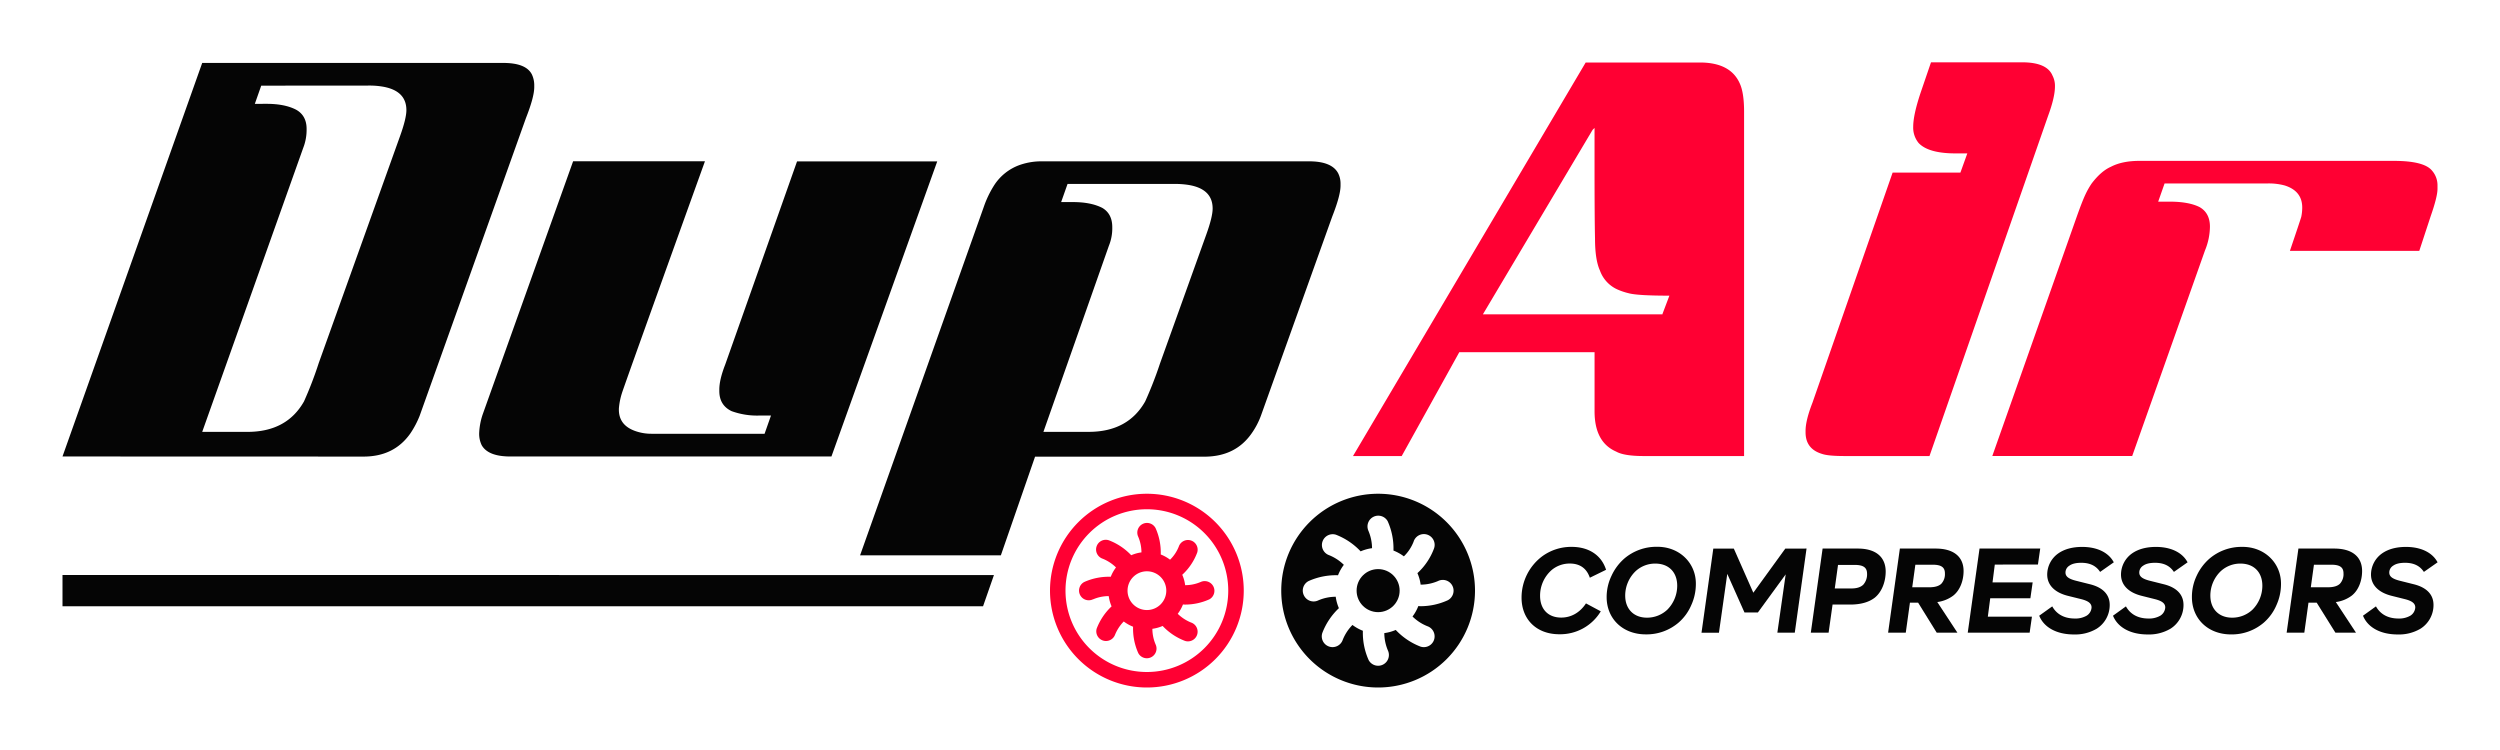 <?xml version="1.0" encoding="UTF-8"?>
<svg xmlns="http://www.w3.org/2000/svg" id="Layer_1" data-name="Layer 1" viewBox="0 0 1200 360">
  <path d="M30,219.11,97.06,30.21h144.5q10.86,0,13.7,5.44a12.07,12.07,0,0,1,1.18,5v1.18q0,4.72-4,14.88l-51,142.85a43.84,43.84,0,0,1-4.48,8.5q-7.8,11.1-22.44,11.1Zm95.39-178-3.07,8.73H128q8.73,0,14.17,2.84,5,2.82,5,9.2a24,24,0,0,1-1.66,9.21L97.06,207.3h21.72q18.89,0,27.15-14.64A180.57,180.57,0,0,0,153,174.25L192,65.4q3.06-8.51,3.07-12.52,0-9.43-11.57-11.33a38.8,38.8,0,0,0-7.09-.47Z" style="fill:#050505"></path>
  <path d="M399.09,219.11H244.91q-10.62,0-13.7-5.43A12.5,12.5,0,0,1,230,208a31.89,31.89,0,0,1,1.66-9l43.44-121.6h63.28q-39,108.38-39.9,111.45a32.53,32.53,0,0,0-1.42,7.32v.47q0,8,9,10.62a23.24,23.24,0,0,0,6.85.95H367l3.07-8.74h-5.9a35.79,35.79,0,0,1-13-2.12q-5.9-2.83-5.9-9.68V187q0-4.73,2.83-12l34.48-97.52h67.29Z" style="fill:#050505"></path>
  <path d="M472.27,99.16A48.63,48.63,0,0,1,477,89.24a24.25,24.25,0,0,1,12.75-10.15,31.32,31.32,0,0,1,10.39-1.65H628.35q10.86,0,13.93,5.66a10.94,10.94,0,0,1,1.18,5v1q0,4.72-4,14.87l-34.24,95.63a36.48,36.48,0,0,1-4.49,8.5q-7.79,11.1-22.66,11.1H496.83l-16.42,47.36H412.84ZM512.42,88.3,509.35,97H515q8.73,0,14.17,2.83,4.73,2.84,4.72,9.21a22.31,22.31,0,0,1-1.65,9l-31.4,89.25h21.72q18.88,0,27.15-14.64a186.38,186.38,0,0,0,7.09-18.18L579,112.62q3.06-8.5,3.07-12.51,0-9.45-11.57-11.34a41.39,41.39,0,0,0-7.32-.47Z" style="fill:#050505"></path>
  <path d="M815.91,30q14.64,0,19.12,9.92,2.13,4.48,2.13,13.69V218.9H789q-9.45,0-13.22-2.13-10.39-4.49-10.39-19.36V169.07H700.45L672.82,218.9H649.44L761.13,30ZM764.43,62.35l-52.65,88.54H798v-.23l3.31-8.74q-15.36,0-19.6-1.18a30.3,30.3,0,0,1-5-1.65,15.71,15.71,0,0,1-8.73-9.21q-2.37-5.19-2.37-15.35-.23-10.16-.23-34.95V61.4Z" style="fill:#f03"></path>
  <path d="M926.15,218.9H885.54q-8,0-10.87-1-8-2.35-8-10.39v-.71c0-3.3,1.09-7.79,3.3-13.46l38.49-110.5H941l3.31-9.21h-5.67q-13,0-17.71-5a11.63,11.63,0,0,1-2.59-7.79q0-5.67,3.54-16.29l5-14.64h43.68q12,0,14.64,6.38a10.62,10.62,0,0,1,1.18,5.19q0,5.19-3.31,14.17Z" style="fill:#f03"></path>
  <path d="M1026.91,77.22H1149q14.63,0,18.41,4.73A10.63,10.63,0,0,1,1170,89v1.65q0,3.78-3.31,13.23l-5.43,16.52h-62.1q4.72-13.92,5.44-16.29a22.21,22.21,0,0,0,.47-4.25v-.23q0-8-8.5-10.63a29.14,29.14,0,0,0-8.27-.94H1039l-3.07,8.73h5.44q9.2,0,14.4,2.6,5,2.83,5,9.44a30.57,30.57,0,0,1-2.36,11.34l-34.95,98.7H956.31l39.91-113.11q3.06-8.73,4.72-12.27a37.69,37.69,0,0,1,3.07-5.43q4.49-5.91,9.21-8Q1018.65,77.22,1026.91,77.22Z" style="fill:#f03"></path>
  <circle cx="661.5" cy="283.5" r="10.33" style="fill:#050505"></circle>
  <path d="M661.5,330A46.5,46.5,0,1,0,615,283.5,46.5,46.5,0,0,0,661.5,330Zm-35.61-44.18a5.15,5.15,0,0,1,2.29-6.94,32,32,0,0,1,14.07-2.76,20.8,20.8,0,0,1,2.79-5,21.42,21.42,0,0,0-7.11-4.65,5.18,5.18,0,0,1,3.29-9.82,32.12,32.12,0,0,1,11.88,8,20.48,20.48,0,0,1,5.48-1.52,21.82,21.82,0,0,0-1.73-8.32,5.17,5.17,0,0,1,9.24-4.62,31.91,31.91,0,0,1,2.77,14.08,20.9,20.9,0,0,1,5,2.78,19.91,19.91,0,0,0,4.65-7,5.17,5.17,0,1,1,9.85,3.14,30.49,30.49,0,0,1-8,11.92,20,20,0,0,1,1.55,5.52,21.21,21.21,0,0,0,8.31-1.72,5.17,5.17,0,0,1,4.65,9.24,31.61,31.61,0,0,1-13,2.83c-.35,0-.72-.05-1.08-.06a20.37,20.37,0,0,1-2.78,5,21.42,21.42,0,0,0,7.11,4.65,5.17,5.17,0,0,1-1.67,10.06,5.28,5.28,0,0,1-1.62-.26,32.24,32.24,0,0,1-11.88-8,20.38,20.38,0,0,1-5.48,1.52,21.73,21.73,0,0,0,1.73,8.34,5.17,5.17,0,0,1-9.25,4.61,32,32,0,0,1-2.77-14.07,21,21,0,0,1-5-2.79,21.73,21.73,0,0,0-4.65,7.11,5.17,5.17,0,0,1-9.81-3.29,32.09,32.09,0,0,1,7.95-11.88,20.48,20.48,0,0,1-1.52-5.48,21.33,21.33,0,0,0-8.3,1.71,5.18,5.18,0,0,1-6.94-2.29Z" style="fill:#050505"></path>
  <path d="M524.72,287.67a19,19,0,0,1,7.47-1.54,18.72,18.72,0,0,0,1.37,4.93,28.83,28.83,0,0,0-7.16,10.69,4.65,4.65,0,0,0,8.81,2.95,19.73,19.73,0,0,1,4.19-6.39,18.79,18.79,0,0,0,4.48,2.51,28.75,28.75,0,0,0,2.49,12.66,4.65,4.65,0,0,0,8.32-4.15,19.36,19.36,0,0,1-1.55-7.5,18.83,18.83,0,0,0,4.93-1.37,28.83,28.83,0,0,0,10.69,7.16,4.5,4.5,0,0,0,1.45.24,4.65,4.65,0,0,0,1.5-9.05,19.62,19.62,0,0,1-6.4-4.19,18.2,18.2,0,0,0,2.51-4.47c.32,0,.65.05,1,.05a28.49,28.49,0,0,0,11.71-2.54,4.66,4.66,0,0,0-4.18-8.32,19,19,0,0,1-7.47,1.55,18.32,18.32,0,0,0-1.4-5,27.54,27.54,0,0,0,7.2-10.72,4.65,4.65,0,0,0-8.86-2.82,18.06,18.06,0,0,1-4.19,6.31,18.53,18.53,0,0,0-4.47-2.51,28.75,28.75,0,0,0-2.49-12.66,4.65,4.65,0,0,0-8.32,4.15,19.36,19.36,0,0,1,1.55,7.5,18.65,18.65,0,0,0-4.92,1.37,28.94,28.94,0,0,0-10.7-7.16,4.65,4.65,0,1,0-3,8.83,19.46,19.46,0,0,1,6.4,4.19,18.08,18.08,0,0,0-2.51,4.48,28.9,28.9,0,0,0-12.67,2.48,4.65,4.65,0,0,0,4.19,8.31Zm25.8-13.45a9.3,9.3,0,1,1-9.3,9.29A9.29,9.29,0,0,1,550.52,274.22Z" style="fill:#f03"></path>
  <path d="M597,283.5A46.5,46.5,0,1,1,550.5,237,46.5,46.5,0,0,1,597,283.5Zm-46.5-39.06a39.06,39.06,0,1,0,39.06,39.06A39.06,39.06,0,0,0,550.5,244.44Z" style="fill:#f03"></path>
  <path d="M740.22,267.06a23.52,23.52,0,0,1,14.19-4.56c8.07,0,14.25,3.87,16.5,11l-7.79,3.81c-1.56-4.62-4.9-6.81-9.58-6.81a13.48,13.48,0,0,0-8.54,2.94A16.36,16.36,0,0,0,739.24,286c0,6.29,3.75,10.44,10.15,10.44,4.61,0,8.88-2.25,11.88-6.81l7.1,3.81a22.7,22.7,0,0,1-19.91,11c-11,0-18.11-7.21-18.11-17.54A24.77,24.77,0,0,1,740.22,267.06Z" style="fill:#050505"></path>
  <path d="M773.51,276.41A24.57,24.57,0,0,1,779.8,268a23.73,23.73,0,0,1,15.4-5.54c11-.17,19,7.91,18.81,18a24.41,24.41,0,0,1-2.2,10,23.13,23.13,0,0,1-6,8.31A23.6,23.6,0,0,1,790,304.5c-11.14,0-18.81-7.56-18.81-17.88A23.49,23.49,0,0,1,773.51,276.41Zm31.55,4.73c0-6.41-4-10.62-10.5-10.62a13.81,13.81,0,0,0-9.46,3.64,16.25,16.25,0,0,0-5,11.76c0,6.29,4,10.56,10.44,10.56a14.13,14.13,0,0,0,9.75-3.81A16.31,16.31,0,0,0,805.06,281.14Z" style="fill:#050505"></path>
  <path d="M867.14,263.31l-5.65,40.38h-8.36l4-28-13.33,18.28h-6.46l-8.25-18.51-4,28.26h-8.37l5.66-40.38h9.86l9.35,21.17,15.34-21.17Z" style="fill:#050505"></path>
  <path d="M900,286.79c-2.83,2.25-6.81,3.4-11.94,3.4h-8.43l-1.9,13.5h-8.54l5.66-40.38h16.9c8.59,0,13.38,4,13.38,11.08C905.11,279.29,903.27,284.08,900,286.79Zm-9.75-15.63h-8l-1.56,11.3h8c2.6,0,4.5-.63,5.71-1.84a7.45,7.45,0,0,0,1.79-5.25C896.17,272.43,894.44,271.16,890.23,271.16Z" style="fill:#050505"></path>
  <path d="M939.56,303.69h-9.93l-8.94-14.42h-3.92l-2,14.42h-8.48l5.65-40.38h17.19c8.6,0,13.39,3.92,13.39,10.79,0,4.61-1.73,9.29-5,11.82a16.18,16.18,0,0,1-7.62,3.06Zm-21.69-21.8h8.3c2.6,0,4.5-.58,5.66-1.68a6.8,6.8,0,0,0,1.73-5c0-2.94-1.79-4.15-5.89-4.15h-8.3Z" style="fill:#050505"></path>
  <path d="M957.5,271l-1.09,8.54h19.27l-1.1,7.62H955.31L954.16,296h21.17l-1.1,7.67H944.52l5.66-40.38h29.13l-1.1,7.67Z" style="fill:#050505"></path>
  <path d="M985.08,291.06c2.08,3.75,5.77,5.83,10.79,5.83a10.69,10.69,0,0,0,5.77-1.39,5,5,0,0,0,2.31-3.92c0-1.91-1.5-3.12-5-4L992.58,286c-6.46-1.61-9.92-5.3-9.92-10.21a12.49,12.49,0,0,1,5.48-10.27c2.94-2,6.75-3,11.31-3,7.21,0,12.69,2.71,15.17,7.39l-6.57,4.61c-1.91-2.94-4.91-4.38-9-4.38-2.6,0-4.5.46-5.83,1.44a3.86,3.86,0,0,0-1.79,3.23c0,1.85,1.39,3.06,5.25,4l6.46,1.62c6.29,1.55,9.52,5,9.52,9.92a13.41,13.41,0,0,1-6.23,11.42,20.25,20.25,0,0,1-11,2.77c-8.25,0-14.36-3.4-16.61-9Z" style="fill:#050505"></path>
  <path d="M1020.45,291.06c2.08,3.75,5.77,5.83,10.79,5.83a10.69,10.69,0,0,0,5.77-1.39,5,5,0,0,0,2.31-3.92c0-1.91-1.5-3.12-5-4L1028,286c-6.46-1.61-9.92-5.3-9.92-10.21a12.49,12.49,0,0,1,5.48-10.27c2.94-2,6.75-3,11.31-3,7.21,0,12.69,2.71,15.17,7.39l-6.57,4.61c-1.91-2.94-4.91-4.38-9-4.38-2.6,0-4.5.46-5.83,1.44a3.86,3.86,0,0,0-1.79,3.23c0,1.85,1.38,3.06,5.25,4l6.46,1.62c6.29,1.55,9.52,5,9.52,9.92a13.41,13.41,0,0,1-6.23,11.42,20.25,20.25,0,0,1-11,2.77c-8.25,0-14.36-3.4-16.61-9Z" style="fill:#050505"></path>
  <path d="M1054.38,276.41a24.57,24.57,0,0,1,6.29-8.37,23.73,23.73,0,0,1,15.4-5.54c11-.17,19,7.91,18.81,18a24.41,24.41,0,0,1-2.2,10,23.13,23.13,0,0,1-6,8.31,23.58,23.58,0,0,1-15.75,5.71c-11.14,0-18.81-7.56-18.81-17.88A23.49,23.49,0,0,1,1054.38,276.41Zm31.55,4.73c0-6.41-4-10.62-10.5-10.62a13.83,13.83,0,0,0-9.46,3.64,16.25,16.25,0,0,0-5,11.76c0,6.29,4,10.56,10.45,10.56a14.13,14.13,0,0,0,9.74-3.81A16.31,16.31,0,0,0,1085.93,281.14Z" style="fill:#050505"></path>
  <path d="M1130.88,303.69H1121L1112,289.27h-3.93l-2,14.42h-8.48l5.65-40.38h17.19c8.6,0,13.38,3.92,13.38,10.79,0,4.61-1.73,9.29-5,11.82a16.14,16.14,0,0,1-7.61,3.06Zm-21.69-21.8h8.31c2.59,0,4.5-.58,5.65-1.68a6.76,6.76,0,0,0,1.73-5c0-2.94-1.79-4.15-5.88-4.15h-8.31Z" style="fill:#050505"></path>
  <path d="M1140.46,291.06c2.08,3.75,5.77,5.83,10.79,5.83a10.69,10.69,0,0,0,5.77-1.39,5,5,0,0,0,2.31-3.92c0-1.91-1.5-3.12-5-4L1148,286c-6.46-1.61-9.92-5.3-9.92-10.21a12.49,12.49,0,0,1,5.48-10.27c2.94-2,6.75-3,11.31-3,7.21,0,12.69,2.71,15.17,7.39l-6.58,4.61c-1.9-2.94-4.9-4.38-9-4.38-2.59,0-4.49.46-5.82,1.44a3.86,3.86,0,0,0-1.79,3.23c0,1.85,1.38,3.06,5.25,4l6.46,1.62c6.29,1.55,9.52,5,9.52,9.92a13.41,13.41,0,0,1-6.23,11.42,20.25,20.25,0,0,1-11,2.77c-8.25,0-14.36-3.4-16.61-9Z" style="fill:#050505"></path>
  <polygon points="471.87 291 30 291 30 276 477.09 276.03 471.87 291" style="fill:#050505"></polygon>
</svg>
